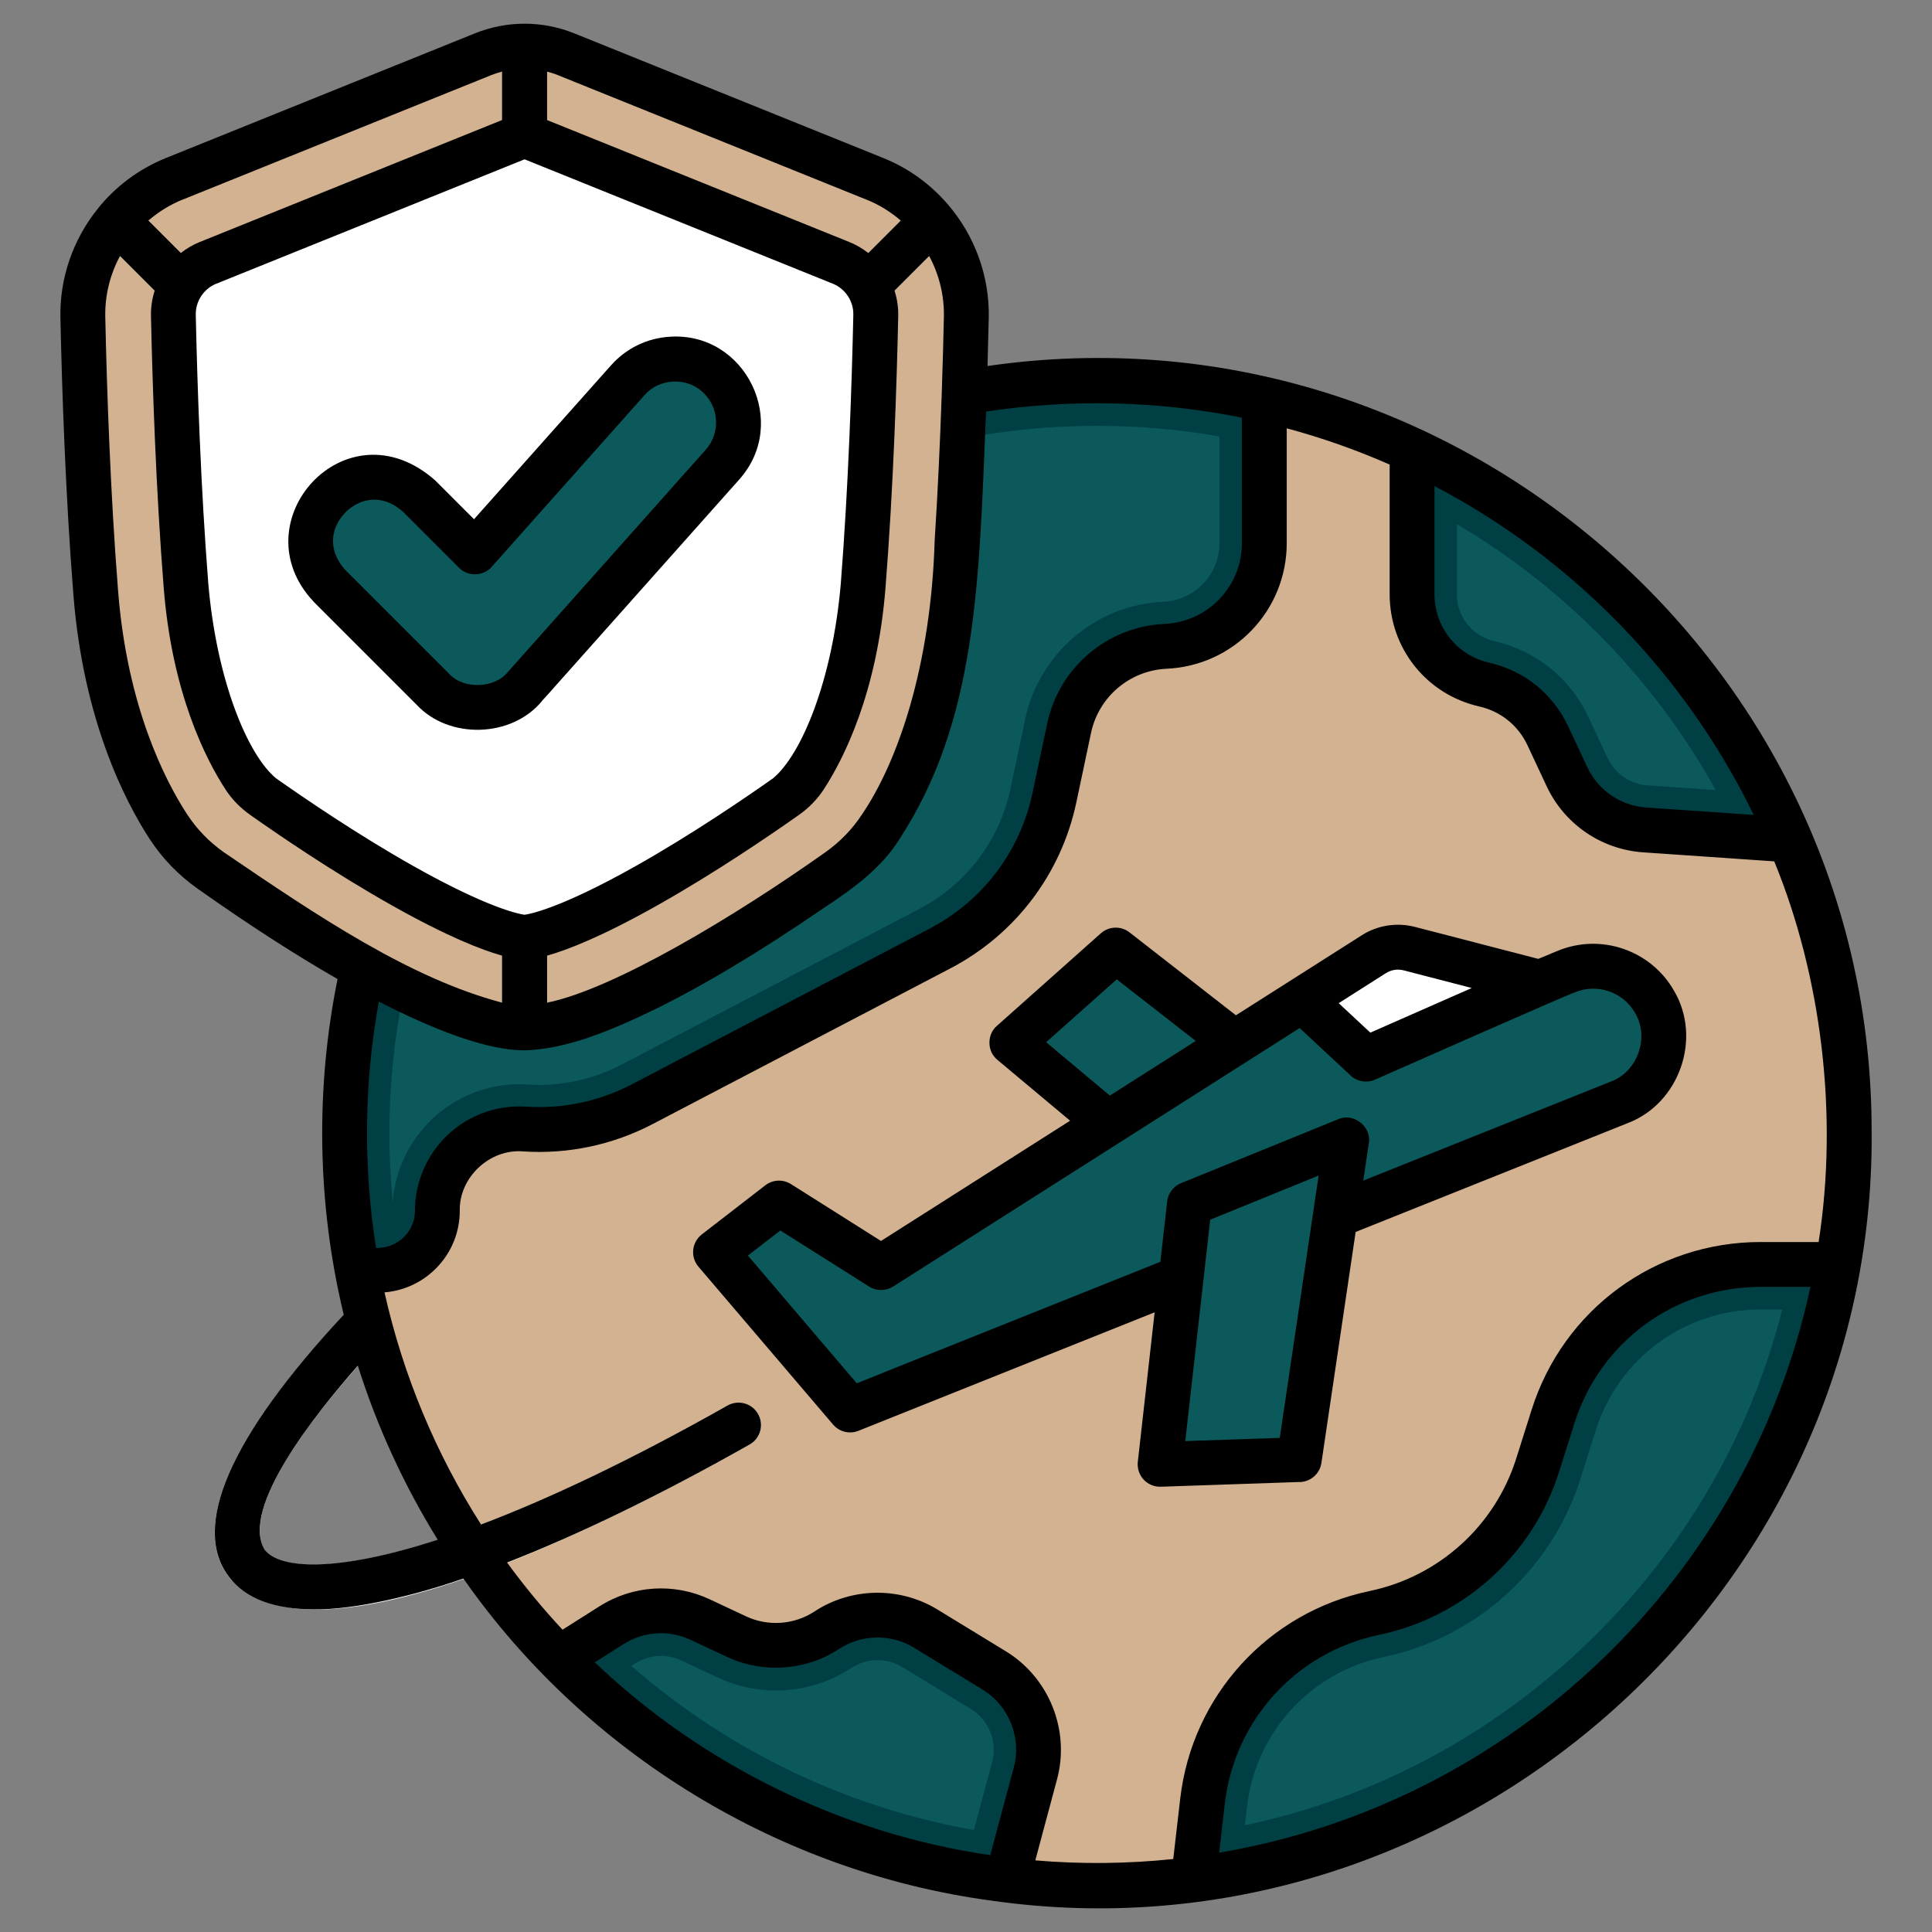 <?xml version="1.0" encoding="UTF-8"?>
<svg id="Layer_4" data-name="Layer 4" xmlns="http://www.w3.org/2000/svg" viewBox="0 0 512 512">
  <rect x="0" y="0" width="512" height="512" fill="#808080" stroke="none"/>
  <defs>
    <style>
      .cls-1 {
        fill: #d3b291;
      }

      .cls-1, .cls-2, .cls-3, .cls-4, .cls-5, .cls-6 {
        stroke-width: 0px;
      }

      .cls-2 {
        fill: #004044;
      }

      .cls-4 {
        fill: #fff;
      }

      .cls-5 {
        fill: #0b595b;
      }

      .cls-6 {
        fill: #fffff5;
      }
    </style>
  </defs>
  <g>
    <circle class="cls-1" cx="290.68" cy="300.33" r="199.37"/>
    <circle class="cls-1" cx="290.62" cy="300.33" r="175.57"/>
    <g>
      <path class="cls-5" d="m233.5,335.98l1.04-.66,129.58-82.39c2.78-1.77,6.17-2.3,9.36-1.48l34.64,8.98,6.96-2.89c8.71-3.61,18.74-.18,23.41,8.01h0c5.62,9.85,1.23,22.4-9.3,26.61l-203.88,81.57-35.67-41.83,16.82-13.01,27.04,17.09h0Z"/>
      <path class="cls-4" d="m364.11,252.93l-19,12.08,16.87,15.72,46.13-20.3-34.64-8.98c-3.19-.83-6.58-.29-9.36,1.48Z"/>
      <g>
        <path class="cls-5" d="m315.22,319.12l41.65-16.95-12.56,84.71-36.87,1.26,7.77-69.02Z"/>
        <path class="cls-5" d="m327.19,276.4l-31.49-24.55-27.55,24.53,25.49,21.35,33.55-21.33Z"/>
      </g>
    </g>
    <path class="cls-6" d="m198.65,382.88c-17.07,9.51-44.06,23.91-70.07,33.54-28.63,10.6-56.06,15.43-67.8,1.66-10.59-13.57.65-38.46,32.51-71.98.82-.86,1.84-1.43,2.91-1.67.95,4.21,2.03,8.37,3.25,12.48-14.29,15.45-36.1,42.1-29.3,53.86,4.22,5.41,20.75,6.26,51.54-4.6,18.45-6.5,42.01-17.21,71.11-33.64,2.85-1.61,6.48-.61,8.09,2.25,1.61,2.85.6,6.48-2.25,8.09Z"/>
    <path class="cls-2" d="m335.05,105.93c-14.27-3.24-29.12-4.96-44.37-4.96-110.11,0-199.37,89.26-199.37,199.37,0,12.54,1.17,24.81,3.39,36.72l6.45-.4c8.29-.52,14.75-7.4,14.75-15.71h0c0-12.56,10.62-22.51,23.16-21.69h0c10.78.71,21.55-1.57,31.13-6.57l78.93-41.27c15.57-8.14,26.69-22.81,30.32-40.01l3.88-18.35c2.58-12.22,13.1-21.15,25.57-21.72h0c14.64-.67,26.16-12.73,26.16-27.38v-38.03h0Z"/>
    <path class="cls-5" d="m104.09,318.63c-.59-6.08-.89-12.2-.89-18.3,0-103.38,84.1-187.48,187.48-187.48,10.91,0,21.79.94,32.48,2.81v28.3c0,8.32-6.51,15.13-14.82,15.51-17.89.81-32.96,13.62-36.66,31.14l-3.88,18.35c-2.91,13.77-11.73,25.41-24.2,31.93l-78.93,41.27c-6.69,3.5-14.22,5.35-21.77,5.35h0c-1.02,0-2.06-.03-3.08-.1-.74-.05-1.49-.07-2.22-.07-17.75,0-32.33,13.85-33.52,31.32Z"/>
    <path class="cls-2" d="m374.21,119.27v38.25c0,11.48,7.95,21.43,19.14,23.97h0c7.4,1.68,13.61,6.68,16.82,13.55l5.09,10.87c3.79,8.09,11.66,13.48,20.57,14.1l38.51,2.64c-19.34-45.67-55.23-82.62-100.13-103.37h0Z"/>
    <path class="cls-5" d="m436.65,208.14c-4.6-.32-8.67-3.1-10.62-7.28l-5.09-10.87c-4.81-10.27-13.91-17.59-24.96-20.1-5.82-1.32-9.88-6.41-9.88-12.37v-18.61c28.77,17,52.39,41.28,68.58,70.46l-18.02-1.24Z"/>
    <path class="cls-2" d="m487.02,335.14h-20.43c-25.19,0-47.47,16.33-55.05,40.35l-4.07,12.88c-6.28,19.9-22.82,34.87-43.25,39.13h0c-24.34,5.08-42.7,25.18-45.55,49.88l-2.39,20.69c86.54-11.1,155.72-77.68,170.73-162.93h0Z"/>
    <path class="cls-5" d="m330.49,478.74c2.27-19.65,16.8-35.57,36.17-39.61,24.61-5.14,44.59-23.22,52.16-47.19l4.07-12.88c6.05-19.16,23.61-32.04,43.71-32.04h5.72c-8.63,33.83-26.45,64.3-52.05,88.8-25.43,24.33-56.42,40.71-90.35,47.89l.57-4.97Z"/>
  </g>
  <path class="cls-2" d="m195.21,433.8l-9.62-4.51c-7.58-3.56-16.46-3-23.54,1.48l-14.01,8.86c30.97,31.71,72.43,53.13,118.76,58.66l7.57-28.23c2.82-10.51-1.62-21.61-10.9-27.29l-18.15-11.09c-8.1-4.95-18.32-4.78-26.25.42h0c-7.12,4.68-16.17,5.32-23.88,1.7h0Z"/>
  <path class="cls-5" d="m258.08,484.97c-33.52-5.91-65.04-21.03-90.75-43.48l1.09-.69c2.02-1.28,4.36-1.96,6.76-1.96,1.87,0,3.68.4,5.37,1.2l9.62,4.51c4.88,2.29,10.08,3.45,15.47,3.45,7.12,0,14.03-2.06,19.99-5.97,2.07-1.36,4.46-2.07,6.94-2.07,2.33,0,4.61.64,6.59,1.85l18.15,11.09c4.75,2.9,7.06,8.69,5.62,14.06l-4.83,18.01Z"/>
  <g>
    <path class="cls-1" d="m128.02,14.43c7.06-2.85,14.94-2.85,21.99,0l81.89,33.04c14.9,6.01,24.53,20.61,24.18,36.67-.42,19.49-1.36,46.93-3.42,73.06-2.48,31.45-12.61,51.72-19.22,61.89-2.98,4.58-6.82,8.52-11.27,11.67-15.57,11-60.99,41.69-83.15,41.69s-67.58-30.69-83.15-41.69c-4.46-3.15-8.3-7.1-11.27-11.67-6.61-10.16-16.73-30.43-19.22-61.89-2.06-26.13-3-53.57-3.42-73.06-.35-16.06,9.28-30.66,24.18-36.67L128.02,14.43Z"/>
    <path class="cls-1" d="m139.02,260.56c-12.37,0-42.32-15.51-76.29-39.51-3.28-2.32-6.03-5.16-8.17-8.45-5.48-8.42-15.01-26.93-17.33-56.34-2.07-26.2-2.98-53.82-3.38-72.38-.24-11.05,6.49-21.25,16.74-25.39l81.89-33.04c2.09-.84,4.29-1.27,6.55-1.27s4.46.43,6.55,1.27l81.89,33.04c10.25,4.14,16.98,14.34,16.74,25.39-.4,18.56-1.32,46.17-3.38,72.38-2.32,29.41-11.85,47.92-17.33,56.34-2.14,3.28-4.89,6.13-8.17,8.45-33.97,24-63.92,39.51-76.29,39.51Z"/>
    <g>
      <path class="cls-2" d="m139.02,63.49c3.28,0,5.94-2.66,5.94-5.94V12.91c-3.92-.81-7.97-.81-11.89,0v44.63c0,3.28,2.66,5.94,5.94,5.94Z"/>
      <path class="cls-2" d="m61.29,80.51s-15.16-15.16-26.22-26.22c-3.02,2.65-5.59,5.75-7.64,9.17,10.98,10.98,25.45,25.45,25.45,25.45,5.71,5.38,13.8-2.67,8.41-8.41Z"/>
      <path class="cls-2" d="m242.96,54.29l-27.34,27.34c-2.32,2.32-2.32,6.08,0,8.41,2.32,2.32,6.09,2.32,8.41,0,0,0,13.65-13.65,26.57-26.57-2.05-3.42-4.62-6.52-7.64-9.17Z"/>
      <path class="cls-2" d="m139.02,229.35c-3.28,0-5.94,2.66-5.94,5.94v36.53c2.12.39,4.12.62,5.94.62s3.83-.23,5.94-.62v-36.53c0-3.28-2.66-5.94-5.94-5.94h0Z"/>
    </g>
    <path class="cls-4" d="m139.02,248.44c-.33,0-8.33-.16-32.27-13.63-15.18-8.54-29.71-18.49-37.03-23.66-2.03-1.43-3.71-3.17-5-5.16-4.85-7.45-13.3-23.95-15.41-50.69-2.05-25.91-2.95-53.29-3.35-71.69-.13-6.04,3.55-11.63,9.16-13.89l81.89-33.04c.64-.26,1.32-.39,2.02-.39s1.37.13,2.02.39l81.89,33.04c5.61,2.26,9.29,7.85,9.16,13.89-.4,18.4-1.3,45.77-3.35,71.69-2.11,26.74-10.56,43.23-15.41,50.69-1.3,1.99-2.98,3.73-5,5.16-7.32,5.17-21.85,15.11-37.03,23.66-23.94,13.48-31.94,13.63-32.27,13.63h0Z"/>
    <g>
      <path class="cls-5" d="m190.09,99.45c-6.93-6.17-17.56-5.56-23.73,1.38l-40.5,45.49-14.78-14.78c-16.37-15.13-38.91,7.37-23.77,23.77,0,0,27.37,27.37,27.37,27.37,6.51,6.78,18.34,6.44,24.44-.71,0,0,52.35-58.79,52.35-58.79,6.17-6.93,5.56-17.56-1.38-23.73h0Z"/>
      <path class="cls-5" d="m126.54,175.67c-1.34,0-2.54-.44-3.28-1.22l-27.35-27.35c-2.21-2.48-1.83-4.23-1.34-5.34.83-1.9,2.83-3.33,4.65-3.33,1.15,0,2.38.58,3.65,1.71l23.49,23.49,48.88-54.9c1.28-1.43,2.85-1.65,3.68-1.65s2.11.22,3.27,1.25c1.32,1.18,1.6,2.63,1.64,3.39.04.76-.06,2.23-1.24,3.56,0,0-33.49,37.62-46.9,52.67l-.17-.07-5.44,6.38c-.76.89-2.08,1.41-3.54,1.41Z"/>
    </g>
  </g>
  <path class="cls-3" d="m83.13,159.48c.79.79,26.16,26.16,27.31,27.31,8.6,9.23,25.2,8.71,33.2-1.01l-.03-.03c.61-.62,1.31-1.41,2.2-2.41l50.1-56.27c13.41-15,1.76-39.09-18.31-37.84-6.07.35-11.63,3.05-15.67,7.58l-36.31,40.79-10.32-10.32c-23.61-20.8-52.12,11.1-32.15,32.2Zm8.45-23.73c3.39-3.39,9.44-5.4,15.39.03l14.69,14.69c2.29,2.4,6.49,2.28,8.64-.25,0,0,40.5-45.49,40.5-45.49,3.79-4.44,11.05-4.87,15.34-.89h0c4.47,3.98,4.87,10.86.89,15.34-.09.1-52.03,58.44-52.43,58.89-3.56,4.43-11.82,4.66-15.63.45-.26-.29-27.07-27.05-27.32-27.32-5.48-5.97-3.47-12.04-.07-15.44Z"/>
  <path class="cls-3" d="m344.51,392.76c2.87-.1,5.26-2.23,5.68-5.07l9.07-61.21,72.12-28.85c13.68-5.22,19.71-22.47,12.25-35.08-6.14-10.77-19.4-15.31-30.85-10.56l-5.12,2.12-32.71-8.48c-4.77-1.23-9.89-.43-14.04,2.21l-33.38,21.22-28.19-21.97c-2.26-1.76-5.46-1.66-7.61.25l-27.55,24.53c-2.68,2.28-2.62,6.8.14,9,0,0,19.27,16.13,19.27,16.13l-50.12,31.87-23.85-15.07c-2.11-1.33-4.84-1.21-6.81.32l-16.82,13.01c-1.29.99-2.11,2.47-2.28,4.09-.17,1.62.33,3.23,1.39,4.47l35.67,41.83c1.15,1.35,2.82,2.09,4.52,2.09.74,0,1.49-.14,2.21-.43l78.49-31.4-4.46,39.62c-.19,1.72.37,3.43,1.54,4.7,1.17,1.27,2.85,1.96,4.57,1.9l36.87-1.26Zm-5.36-11.71l-25.04.85,6.61-58.67,28.73-11.69c-.69,4.68-9.35,63.06-10.3,69.51Zm28.14-123.16c1.39-.88,3.09-1.15,4.68-.74l18.06,4.68-26.87,11.83-8.39-7.81,12.51-7.96Zm-90.05,18.31l18.71-16.66,20.94,16.32c-4.72,3-18.25,11.61-22.77,14.48l-16.88-14.14Zm30.26,58.19l-80.45,32.19-28.85-33.84,8.6-6.65,23.52,14.86c1.94,1.23,4.42,1.22,6.36,0,28.69-18.25,79.49-50.54,107.74-68.51l13.51,12.59c1.74,1.63,4.29,2.04,6.45,1.09,4.32-1.87,50.12-22.17,52.97-23.14,5.92-2.46,12.79-.11,15.96,5.46,3.87,6.44.7,15.52-6.34,18.15,0,0-65.69,26.28-65.69,26.28l1.47-9.89c.79-4.39-4.04-8.19-8.12-6.38,0,0-41.65,16.95-41.65,16.95-2.02.82-3.42,2.68-3.67,4.84l-1.8,15.99Z"/>
  <path class="cls-3" d="m496,300.27c.38-124.62-111.43-221.12-234.3-203.27.13-4.59.24-8.9.33-12.79.23-11.18-3.79-21.85-10.84-30.04-4.55-5.3-10.35-9.57-17.05-12.27L152.24,8.86c-8.53-3.44-17.92-3.44-26.44,0L43.91,41.9c-7.17,2.91-13.33,7.56-18.01,13.42-6.45,8.03-10.12,18.22-9.89,28.9.41,18.8,1.33,46.79,3.44,73.39,2.63,33.34,13.76,54.82,20.16,64.66,3.37,5.19,7.69,9.66,12.83,13.29,14.37,10.15,26.6,17.93,37.02,23.9-5.94,29.27-5.38,59.91,1.63,88.94-30.15,32.33-40.64,56.37-30.3,69.63,4.4,5.64,11.91,8.46,22.44,8.46,11.01.15,27.16-3.82,39.58-8.16,32.4,46.37,83.9,77.86,140.04,85.37,122.3,17.46,233.91-79.84,233.16-203.42Zm-115.84-171.45c36.67,19.21,66.45,49.84,84.59,87.14l-28.5-1.96c-6.75-.46-12.73-4.56-15.6-10.69l-5.09-10.87c-4.02-8.59-11.64-14.72-20.89-16.82-8.54-1.94-14.51-9.41-14.51-18.17v-28.63ZM57.34,75.18l81.68-32.96,81.68,32.96c3.33,1.34,5.52,4.66,5.44,8.25-.4,18.33-1.3,45.58-3.33,71.35-2.2,25.48-10.38,45.19-17.92,51.46-7.22,5.1-21.57,14.92-36.52,23.33-19.97,11.24-28.11,12.69-29.36,12.85-1.25-.16-9.39-1.61-29.36-12.85-14.94-8.41-29.29-18.23-36.52-23.33-7.56-6.28-15.71-25.98-17.92-51.46-2.03-25.76-2.93-53.02-3.33-71.35-.08-3.59,2.11-6.91,5.44-8.25Zm188.87-7.39c2.63,4.88,4.05,10.42,3.93,16.16-.13,6.05-.32,13.07-.58,20.67-.44,12.88-1.04,25.73-1.86,38.58-.99,33.2-9.72,58.58-19.23,72.58-2.55,3.92-5.82,7.3-9.72,10.06-23.67,16.79-55.99,36.28-73.78,39.88v-12.46c5.34-1.49,14.48-5.03,29.25-13.34,15.41-8.67,30.13-18.75,37.54-23.98,2.64-1.87,4.85-4.14,6.56-6.77,5.16-7.93,14.14-25.41,16.35-53.46,2.06-26.05,2.97-53.54,3.37-72.03.05-2.31-.31-4.58-1-6.71l9.18-9.18ZM99.66,330.72c-3.43-21.58-3.18-43.82.74-65.29,12.99,6.66,28.94,13.49,39.84,12.87,10.32-.6,21.11-4.87,33.76-11.03,11.52-5.67,26.08-14.15,44.34-26.66,7.63-5.06,15.22-10.46,20.1-18.34,20.42-31.48,21.01-67.4,22.87-113.2,22.46-3.39,45.54-2.88,67.81,1.62v33.21c0,11.5-9,20.92-20.49,21.44-15.18.69-27.98,11.56-31.12,26.43l-3.88,18.35c-3.28,15.51-13.21,28.62-27.26,35.97l-78.93,41.27c-8.61,4.5-18.29,6.55-27.99,5.91-7.61-.5-15.17,2.2-20.73,7.42-5.57,5.21-8.76,12.58-8.76,20.2.04,5.61-4.76,9.98-10.3,9.84h0ZM229.68,52.92c3.35,1.35,6.39,3.25,9.04,5.55l-8.6,8.6c-1.5-1.18-3.16-2.17-4.98-2.91l-80.18-32.35v-12.84c.95.25,1.9.54,2.83.92l81.89,33.04Zm-181.32,0l81.89-33.04c.93-.37,1.88-.66,2.83-.92v12.84l-80.18,32.35c-1.82.73-3.48,1.72-4.98,2.9l-8.6-8.6c2.66-2.29,5.69-4.19,9.04-5.55Zm1.21,162.86c-5.78-8.89-15.85-28.39-18.27-59.11-2.08-26.33-3-54.07-3.4-72.72-.12-5.74,1.3-11.28,3.93-16.16l9.18,9.18c-.69,2.14-1.05,4.4-1,6.71.4,18.48,1.31,45.98,3.37,72.03,2.21,28.05,11.2,45.53,16.35,53.46,1.71,2.63,3.91,4.9,6.56,6.77,7.41,5.24,22.14,15.31,37.54,23.98,14.76,8.31,23.9,11.85,29.25,13.34v12.46c-24.38-6.44-48.66-22.77-73.78-39.88-3.9-2.76-7.17-6.14-9.72-10.06Zm20.58,194.93c-6.62-11.02,13.54-36.12,24.68-48.78,5.16,16.34,12.31,31.8,21.17,46.11-27.14,8.8-41.89,7.74-45.85,2.67Zm198.5,57.74l-6.22,23.18c-39.08-5.65-76.29-23.89-104.8-51.1l7.61-4.82c5.39-3.41,12.06-3.83,17.83-1.12l9.62,4.51c9.51,4.47,20.88,3.66,29.67-2.11,5.98-3.92,13.79-4.05,19.89-.32l18.15,11.09c6.98,4.27,10.38,12.77,8.26,20.67Zm5.72,24.56l5.76-21.48c3.48-12.96-2.09-26.9-13.54-33.9l-18.15-11.09c-10.01-6.11-22.81-5.91-32.61.53-5.36,3.52-12.29,4.01-18.09,1.29l-9.62-4.51c-9.47-4.44-20.4-3.76-29.24,1.83l-9.81,6.21c-5.24-5.63-10.15-11.58-14.69-17.8,18.98-7.4,40.73-17.97,64.27-31.26,2.86-1.61,3.87-5.24,2.25-8.1-1.61-2.86-5.24-3.87-8.1-2.25-26.14,14.77-47.81,24.9-65.32,31.53-11.86-18.6-20.62-39.35-25.58-61.52,11.21-.91,19.94-10.31,19.94-21.59-.2-8.89,7.97-16.53,16.83-15.76,11.87.78,23.73-1.73,34.27-7.24l78.93-41.27c17.21-9,29.37-25.05,33.38-44.04l3.88-18.35c2.02-9.57,10.26-16.56,20.03-17.01,17.85-.81,31.84-15.45,31.84-33.32v-30.4c9.39,2.53,18.5,5.75,27.27,9.61v34.35c0,14.35,9.78,26.59,23.77,29.76,5.65,1.28,10.3,5.02,12.75,10.27l5.09,10.87c4.7,10.04,14.49,16.75,25.55,17.51l34.76,2.39c12.54,30.56,17.01,67.29,11.76,100.88h-15.36c-27.91,0-52.31,17.88-60.71,44.5l-4.07,12.88c-5.63,17.83-20.49,31.28-38.8,35.1-26.9,5.61-47.09,27.73-50.24,55.02l-1.85,16.01c-11.97,1.27-24.52,1.4-36.55.36Zm48.71-2.03l1.5-12.97c2.56-22.2,18.98-40.18,40.86-44.75,22.51-4.7,40.79-21.23,47.71-43.16l4.07-12.88c6.83-21.65,26.68-36.19,49.38-36.19h13.19c-16.53,76.77-78.75,136.75-156.69,149.95Z"/>
</svg>